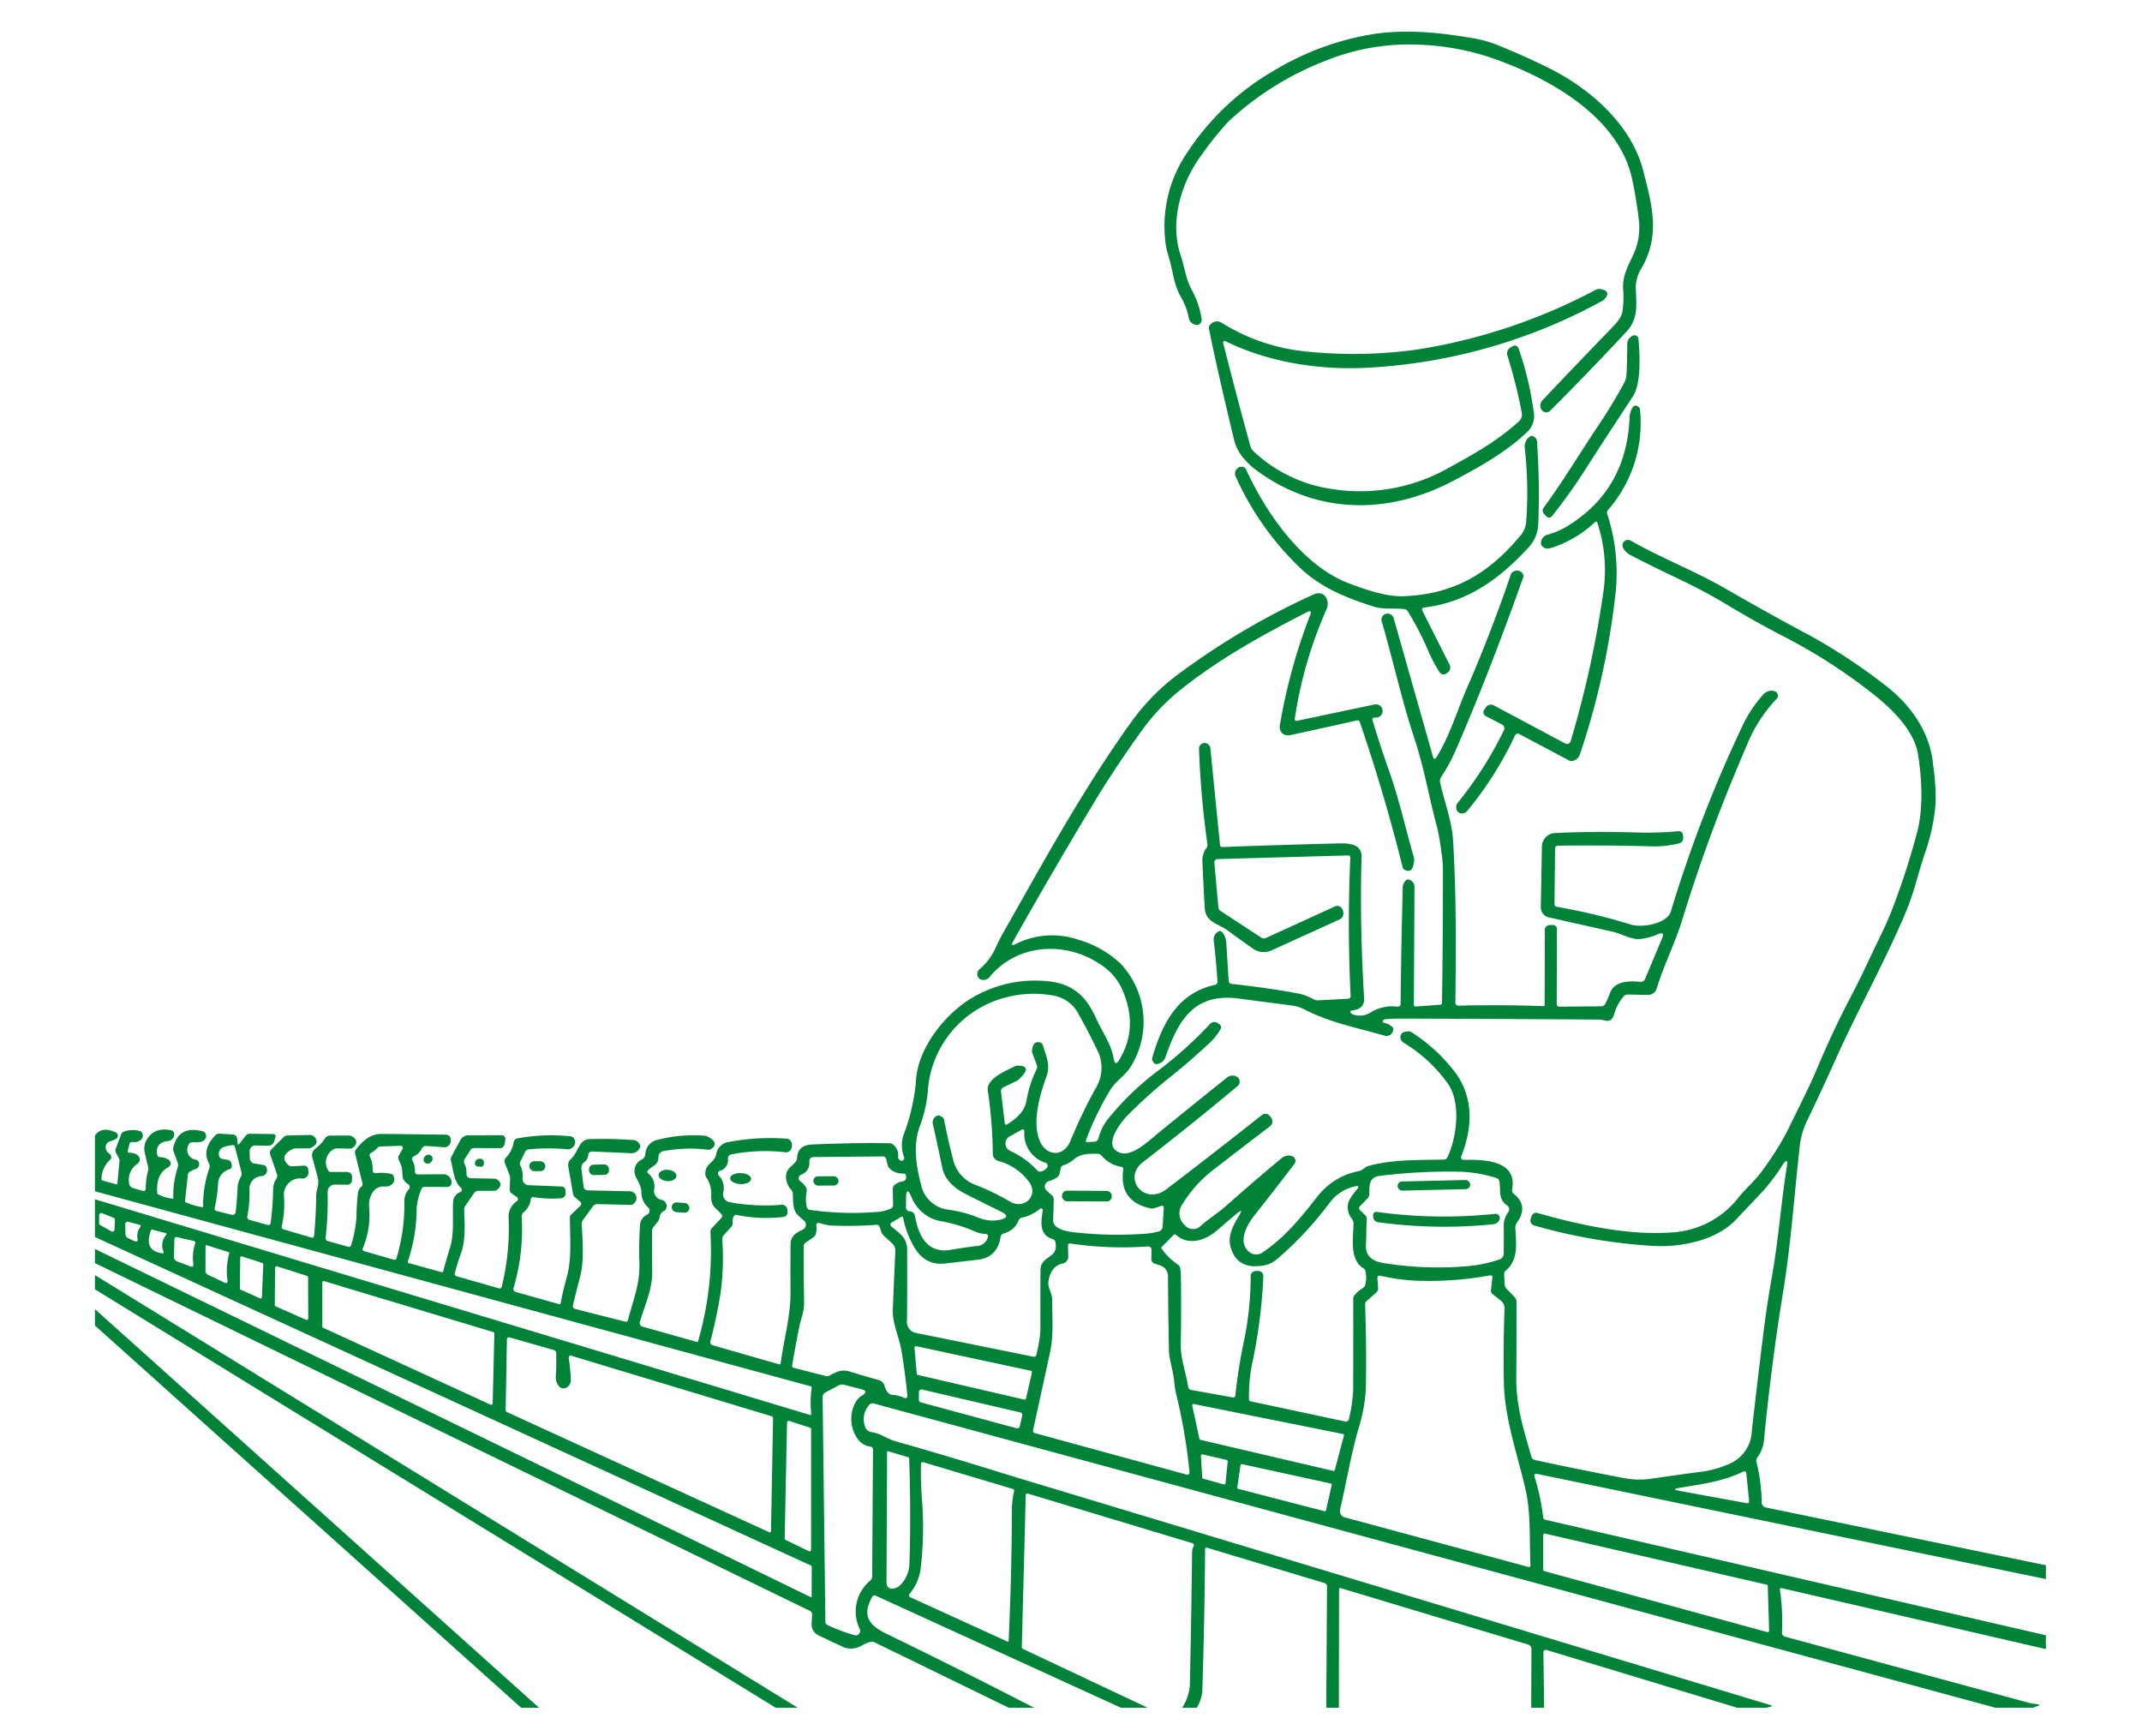<svg xmlns="http://www.w3.org/2000/svg" width="406" height="329" viewBox="0 0 406 329">
  <g id="グループ_25" data-name="グループ 25" transform="translate(-2170 -4013)">
    <rect id="長方形_43" data-name="長方形 43" width="406" height="329" transform="translate(2170 4013)" fill="none"/>
    <g id="illust_02" transform="translate(2188 4010.579)">
      <path id="パス_512" data-name="パス 512" d="M337.337,63.441a18.641,18.641,0,0,0,.138-4.183c-.186-2.557.931-4.426,1.942-6.627a12.278,12.278,0,0,0,1-6.789q-.55-4.369-1.27-7.614c-2.711-12.137-16.58-19.541-27.568-23.166A49.393,49.393,0,0,0,295.7,12.853a42.057,42.057,0,0,0-14.719,3.107,56.847,56.847,0,0,0-18.352,11.506,62.233,62.233,0,0,0-5.057,6.287c-3.884,5.211-6.117,12.7-3.981,19.015.736,2.185.955,4.418,2.047,6.465a17.073,17.073,0,0,1,1.926,5.543,1.047,1.047,0,0,1-.664,1.206.438.438,0,0,1-.235.032,1.7,1.7,0,0,1-1.554-1.448,12.26,12.26,0,0,0-1.456-3.843c-1.424-2.484-1.513-5.106-2.371-7.792a15.311,15.311,0,0,1-.639-3.253,24.715,24.715,0,0,1,4.232-16.41A48.753,48.753,0,0,1,271.4,17.724,52.488,52.488,0,0,1,290.52,10.8c6.489-.874,12.785-.162,19.015.947a20.719,20.719,0,0,1,3.941,1.133q5.138,2.055,9.847,4.394c7.922,3.924,15.7,10.778,17.931,19.412,1.691,6.562,3.35,12.388-.388,18.692a6.766,6.766,0,0,0-1,3.706c.1,3.123.534,5.721-1.812,8.229Q330.888,75,323.6,82.287a.846.846,0,0,1-.623.259,1.027,1.027,0,0,1-.931-.421,1.418,1.418,0,0,1,.178-1.9q6.473-6.845,12.785-13.359C335.913,65.934,337.135,64.744,337.337,63.441Z" transform="translate(-47.813 -1.986)" fill="#008339"/>
      <g id="グループ_305" data-name="グループ 305">
        <path id="パス_513" data-name="パス 513" d="M263.642,80.93q2.525,9.953,5.114,19.4a2.4,2.4,0,0,0,.72,1.189,27.225,27.225,0,0,0,14.7,7.056,33.964,33.964,0,0,0,21.774-3.754c4.863-2.67,9.508-5.187,13.739-9.046a1.756,1.756,0,0,0,.55-1.634A96.631,96.631,0,0,0,317.545,83.4a1.322,1.322,0,0,1,.664-1.7l.21-.121q.906-.518,1.246.461A60.345,60.345,0,0,1,322.459,93.7a4.237,4.237,0,0,1-1.2,4.094c-4.03,3.827-8.974,6.587-13.9,9.192-12.38,6.554-26.022,6.506-37.5-2.007a14.226,14.226,0,0,1-2.646-2.581,8.68,8.68,0,0,1-1.57-3.39q-2.338-9.694-3.989-17.373-.356-1.691-.7-3.423a.79.79,0,0,1,.21-.744,1.626,1.626,0,0,1,2.249-.34A37.052,37.052,0,0,0,279.7,82.557a86.639,86.639,0,0,0,20.981-.445,107.736,107.736,0,0,0,33.58-11.28,1.44,1.44,0,0,1,.922-.138q2.1.4.7,1.942a1.41,1.41,0,0,1-.356.283A103.95,103.95,0,0,1,291.8,85.559c-9.419.623-19.363-.874-27.722-4.984a.307.307,0,0,0-.437.356Z" transform="translate(-49.798 -13.487)" fill="#008339"/>
        <path id="パス_514" data-name="パス 514" d="M347.375,106.7a103.028,103.028,0,0,1-6.506,9.127.68.68,0,0,1-1.028.032l-.421-.453a.91.91,0,0,1-.065-1.27c3.738-5.09,6.951-10.5,10.47-15.738q2.444-3.625,4.7-7.768a3.974,3.974,0,0,0,.494-1.764q.121-2.7.138-5.656a1.75,1.75,0,0,1,.931-1.554,1.025,1.025,0,0,1,.324-.121.74.74,0,0,1,.577.146.757.757,0,0,1,.289.526q.72,8.213-1.076,10.94Q351.858,99.727,347.375,106.7Z" transform="translate(-64.721 -15.559)" fill="#008339"/>
        <path id="パス_515" data-name="パス 515" d="M345.2,120.048a21.739,21.739,0,0,1-8.512,4.976,1.415,1.415,0,0,1-1.6-.477.641.641,0,0,1-.154-.445,1.636,1.636,0,0,1,1.311-1.659,14.5,14.5,0,0,0,3.795-1.667q11.231-6.934,11.7-20.8a2.015,2.015,0,0,1,.04-.307q.566-2.347,1.675-1.4a.728.728,0,0,1,.243.485,25.049,25.049,0,0,1-6.069,19.031.739.739,0,0,0-.138.761,35.9,35.9,0,0,1,1.481,15.819,145.222,145.222,0,0,1-6.651,29.7,1.86,1.86,0,0,1-1.3,1.254,1.017,1.017,0,0,1-.793-.081l-9.443-5.009a.558.558,0,0,0-.761.259,67.565,67.565,0,0,1-9.1,14.363,1.112,1.112,0,0,1-.526.348,1.066,1.066,0,0,1-1.521-.955,1.113,1.113,0,0,1,.227-.906A71.971,71.971,0,0,0,327.92,159.5a.8.8,0,0,0-.348-1.044l-3.107-1.61a.813.813,0,0,1-.415-.53.83.83,0,0,1,.124-.667l.251-.364a1.18,1.18,0,0,1,1.7-.4l13.408,7.153a.707.707,0,0,0,.613.032.725.725,0,0,0,.414-.461,196.355,196.355,0,0,0,6.182-28.2,28.6,28.6,0,0,0-1.141-13.262.237.237,0,0,0-.172-.159.256.256,0,0,0-.233.061Z" transform="translate(-60.85 -18.701)" fill="#008339"/>
        <path id="パス_516" data-name="パス 516" d="M302.6,138.281l5.138,10.2a1.157,1.157,0,0,1-.421,1.5l-.3.194a.85.85,0,0,1-1.165-.259,27.7,27.7,0,0,1-2.241-4.256,56.915,56.915,0,0,0-3.811-7.331.823.823,0,0,0-.615-.4c-1.991-.251-3.941.129-5.891-.494-4.912-1.586-9.572-3.4-13.5-6.951a55.3,55.3,0,0,1-12.55-17.559,1.343,1.343,0,0,1,.372-1.764,1.029,1.029,0,0,1,.963-.17.866.866,0,0,1,.574.469c3.852,8.431,10.786,18.255,19.428,21.548,3.131,1.189,7.137,2.6,10.454,2.468,9.669-.388,16.183-4.378,22.155-11.522a4.549,4.549,0,0,0,1.052-2.525,75.7,75.7,0,0,0-.267-14.063,2.3,2.3,0,0,1,.979-2.169q.445-.332,1.068.291a.927.927,0,0,1,.267.591,144.86,144.86,0,0,1,.243,15.94,6.967,6.967,0,0,1-2.063,4.45c-5.4,5.834-11.458,10.171-19.517,11.15Q302.308,137.707,302.6,138.281Z" transform="translate(-50.969 -20.055)" fill="#008339"/>
        <path id="パス_517" data-name="パス 517" d="M369.784,323.785v2.622L273.2,306.445a.332.332,0,0,0-.38.421,42.982,42.982,0,0,1,1.691,7.889.477.477,0,0,0,.356.4l94.914,21.9v2.622l-50.1-11.555q-.364-.081-.307.291a42.717,42.717,0,0,1,.388,8.132.765.765,0,0,0,.566.769q23.49,6.392,46.478,12.607a10.783,10.783,0,0,0,1.359.2q.72.1.04.348l-.858.316H360.2L147.63,293.134a.822.822,0,0,0-.85.235,4.023,4.023,0,0,0-.825,4.094,1.493,1.493,0,0,0,1.27,1.1c1.61.186,2.856,1.254,4.434,1.7q9.961,2.824,19.735,5.874,1.675.518,3.35,1.028l142.824,43.12q.566.17-.008.316l-.785.194h-5.5L275.243,339.88q-.712-.21-.7.534l.138,10.381h-2.452l.04-11.142a.858.858,0,0,0-.615-.833L236.1,328.114a.227.227,0,0,0-.291.218l-.04,22.462h-2.387l.146-23a.66.66,0,0,0-.469-.631l-22.26-6.692q-.372-.113-.38.275-.1,13.359-.51,26.209a6.907,6.907,0,0,1-1.076,3.843h-2.759a9.488,9.488,0,0,0,1.448-4.046q.283-12.68.429-25.367a2.352,2.352,0,0,1,.283-1.173.4.4,0,0,0-.283-.623l-31.08-9.37q-.437-.129-.453.324l-.744,28.814a.291.291,0,0,0,.162.259L199.544,350.8h-5.057l-46.494-21.24a.464.464,0,0,0-.655.21c-1.95,3.415-.793,5.308,2.581,6.951q13.869,6.74,28.1,14.079h-4.8l-25.472-12.412a1.129,1.129,0,0,0-.752-.073,6.543,6.543,0,0,0-1.643.688,3.9,3.9,0,0,1-4.07.016q-2.209-1.011-4.135-1.942a2.326,2.326,0,0,1-1.319-2.233l.1-1.643a.766.766,0,0,0-.469-.793L0,266.521v-2.678L135.679,329.83a.113.113,0,0,0,.162-.1l.016-5.616a.316.316,0,0,0-.186-.291L0,261.577v-7.153L135.517,295.3q.267.081.243-.194a20.388,20.388,0,0,1,.073-4.855.308.308,0,0,0-.251-.4L0,252.911V242.359q1.222-1.845,3.924-.623a.712.712,0,0,1,.04,1.27,5.561,5.561,0,0,1-1.084.437,1.073,1.073,0,0,0-.817.817,1.39,1.39,0,0,0,.6,1.473.761.761,0,0,1,.073,1.319,5.05,5.05,0,0,0-1.5,3.56.263.263,0,0,0,.2.267l2.605.712a.167.167,0,0,0,.136-.022.149.149,0,0,0,.066-.115l.413-4.321a.805.805,0,0,0-.089-.429L4,245.653a.963.963,0,0,1-.057-.833l1-2.654a.945.945,0,0,1,.6-.591,5,5,0,0,1,2.913-.1.7.7,0,0,1,.534.486,1.063,1.063,0,0,1-.429,1.3,1.874,1.874,0,0,1-1.392.316.522.522,0,0,0-.655.437l-.283,1.133q-.121.486.372.469a2.36,2.36,0,0,1,1.432.421,1,1,0,0,1,.016,1.659,3.646,3.646,0,0,0-1.586,3.674,1.022,1.022,0,0,0,.8.947l1.691.494q.672.194.672-.51a13.278,13.278,0,0,1,.437-3.3,1.413,1.413,0,0,0,.008-.688q-.307-1.3-.623-2.7a3.311,3.311,0,0,1,.34-2.452q1.416-2.452,4.6-1.829a.714.714,0,0,1,.591.542,1.09,1.09,0,0,1-.2.971,1.337,1.337,0,0,1-.963.55c-1.545.17-2.314.987-2.015,2.581a.512.512,0,0,0,.542.461,3.08,3.08,0,0,1,1.626.5.817.817,0,0,1-.057,1.408q-2.419,1.278-2.1,4.944a.2.2,0,0,0,.121.178,7.609,7.609,0,0,0,2.832.85q.1.008.089-.089a16.655,16.655,0,0,1,.825-5.818,1.473,1.473,0,0,0-.016-.963l-.769-2.112a1.216,1.216,0,0,1-.049-.68q.963-4.3,5.591-3.115a.817.817,0,0,1,.574.583,1,1,0,0,1-.372,1.149c-.647.5-1.473.316-2.233.34a.694.694,0,0,0-.655.469,1.894,1.894,0,0,0,1.392,2.848.753.753,0,0,1,.55.542.926.926,0,0,1-.664,1.23,7.78,7.78,0,0,0-.947.421.927.927,0,0,0-.485.712l-.526,4.912a.237.237,0,0,0,.154.267,11.824,11.824,0,0,0,3.2.906q.081.008.081-.073a20.8,20.8,0,0,1,1.149-7.242,1.17,1.17,0,0,0-.065-1.02Q20.2,245,22.818,242.3a1.032,1.032,0,0,1,.8-.316l2.533.17a.766.766,0,0,1,.728.542,2.4,2.4,0,0,1,.138.89q-.016.8.477.17l1.084-1.384a.975.975,0,0,1,.769-.372l4.369.065q.672.008.477.647l-.227.753a1.117,1.117,0,0,1-1.092.8l-2.266-.032a1.112,1.112,0,0,0-1.287,1.3l.032,1.149a1,1,0,0,0,.842.955l1.732.291a.69.69,0,0,1,.615.591,1.12,1.12,0,0,1-1.02,1.521,2.389,2.389,0,0,0-2.241,2.411,22.517,22.517,0,0,1-.388,5.13.589.589,0,0,0,.477.769l3.3.922q.566.162.639-.421a53.575,53.575,0,0,0,.461-6.473,3.635,3.635,0,0,1,.647-1.91.9.9,0,0,0,.089-.769l-1.287-3.771a.88.88,0,0,1,.218-.963l2.314-2.322a1.081,1.081,0,0,1,.761-.316l4.005-.089A1.327,1.327,0,0,1,42,243.427q.129.647-1.133,1.287a.406.406,0,0,1-.194.049l-2.63.024a1.565,1.565,0,0,0-.68.17q-2.436,1.27-.809,2.889a1.042,1.042,0,0,0,.85.324l2.063-.113a.812.812,0,0,1,.955.8l.049.364a1.133,1.133,0,0,1-1.238,1.262,3.07,3.07,0,0,0-3.415,3.285,19.329,19.329,0,0,1-.4,5.753.473.473,0,0,0,.372.623l5.227,1.529q.461.138.51-.34.372-3.811.4-7.469c.008-1.351.664-2.193.283-3.617q-.485-1.821-.987-3.641a1.589,1.589,0,0,1,.607-1.821,8.139,8.139,0,0,0,1.8-1.942,1.092,1.092,0,0,1,.906-.486l3.479-.008a1.5,1.5,0,0,1,1.44.89.713.713,0,0,1,.049.494,1.328,1.328,0,0,1-1.448,1.092l-2.136-.049a1.368,1.368,0,0,0-.882.291,2.854,2.854,0,0,0-.914,3.755.676.676,0,0,0,.664.429h2.856a.95.95,0,0,1,1.076,1.1l-.008.34a.873.873,0,0,1-1,.971l-2.225-.024a1.379,1.379,0,0,0-1,.419,1.4,1.4,0,0,0-.394,1.013,60.1,60.1,0,0,1-.38,8.682.534.534,0,0,0,.388.575l3.884,1.1a.469.469,0,0,0,.583-.34,23.186,23.186,0,0,0,1-5.349,39.354,39.354,0,0,1,.275-4.483,1.864,1.864,0,0,1,.639-1.206.649.649,0,0,0,.21-.68l-1.367-5.559a.986.986,0,0,1,.2-.914c1.222-1.5,2.646-2.873,4.758-2.856q6.619.057,12.154.138a.918.918,0,0,1,1,.9,1.4,1.4,0,0,1-.235.987,1.084,1.084,0,0,1-1,.494l-3.439-.235a.8.8,0,0,0-.777.437,3.33,3.33,0,0,1-1.61,1.562.494.494,0,0,0-.227.68,4.015,4.015,0,0,1,.5,2.088q-.024.631.615.623l4.669-.032a1.535,1.535,0,0,1,1.586,1.084,1.052,1.052,0,0,1,.065.413.84.84,0,0,1-.955.914l-4.143-.016a.576.576,0,0,0-.615.453,11,11,0,0,0-.9,3.617A31.315,31.315,0,0,1,59.3,266.2a.255.255,0,0,0,.015.194.239.239,0,0,0,.147.121l6.255,1.724a.217.217,0,0,0,.3-.178q.575-2.217,1.23-4.289c.922-2.9.469-5.931.639-8.876a2.094,2.094,0,0,1,1.376-1.853.469.469,0,0,0,.121-.777c-1.392-1.246-1.448-3.407-1.91-5.114a1.121,1.121,0,0,1,.105-.842l1.675-3.1a1.715,1.715,0,0,1,1.513-.906l6.166-.024q.987-.008.833.971l-.1.583a.959.959,0,0,1-1.068.906l-4.709-.024a.782.782,0,0,0-.712.38l-1.068,1.643a.908.908,0,0,0-.065.947,3.629,3.629,0,0,1,.372,1.869.817.817,0,0,0,.793.874l4.531.089a.955.955,0,0,1,.607.235q1.109.947-.17,1.893a.863.863,0,0,1-.518.17H72.686a.97.97,0,0,0-.842.445l-1.626,2.371a1.269,1.269,0,0,0-.235.769c.081,2.872.332,5.761-.672,8.456a34.636,34.636,0,0,0-1.084,3.512.481.481,0,0,0,.372.655l7.881,2.258a.46.46,0,0,0,.647-.38A46.657,46.657,0,0,0,78.4,257.823a3.514,3.514,0,0,1,1.586-3.051.461.461,0,0,0,0-.744l-1.02-.728a.781.781,0,0,1-.348-.7l.065-2.039a2.046,2.046,0,0,0-.138-.825l-.85-2.169a.911.911,0,0,1,.21-1.036,5.418,5.418,0,0,0,1.456-2.945.866.866,0,0,1,.688-.7,35.745,35.745,0,0,1,10.066-.4.922.922,0,0,1,.7.453,1.131,1.131,0,0,1,.138,1.036,1.426,1.426,0,0,1-1.586.963,36.678,36.678,0,0,0-7.137.032.86.86,0,0,0-.72.51l-.89,1.813a.825.825,0,0,0,0,.728,4.41,4.41,0,0,1,.429,2.419,1.2,1.2,0,0,0,1.149,1.311l6.133.251a.782.782,0,0,1,.85.833l.016.275a.95.95,0,0,1-1,1.133,23.24,23.24,0,0,1-5.033-.21.426.426,0,0,0-.558.413,3.882,3.882,0,0,1-1.384,2.476.927.927,0,0,0-.34.809,39.141,39.141,0,0,1-1.545,13.513.6.6,0,0,0,.048.459.587.587,0,0,0,.357.285l8.2,2.306a.235.235,0,0,0,.332-.2q.445-2.371,1.133-4.831c1.02-3.617.615-7.7.615-11.369a.8.8,0,0,1,.251-.583l1.634-1.562a.551.551,0,0,0-.032-.939l-.874-.744a1.084,1.084,0,0,1-.388-.672l-.906-5.219a1.465,1.465,0,0,1,.5-1.376c1.4-1.2,1.456-3.722,3.5-3.779a81.627,81.627,0,0,1,8.464.186,1.05,1.05,0,0,1,.558.218q.809.639.574,1.173a1.706,1.706,0,0,1-1.756,1.092q-3.665-.17-7.315-.316a.7.7,0,0,0-.736.655,1.828,1.828,0,0,1-.761,1.376,1.339,1.339,0,0,0-.534,1.23l.4,3.293a.828.828,0,0,0,.9.809l7.776.17a1.268,1.268,0,0,1,1.351,1.157,1.316,1.316,0,0,1-.5,1.181.829.829,0,0,1-.607.243l-6.247-.146a1.016,1.016,0,0,0-.9.437l-1.869,2.557a1.141,1.141,0,0,0-.227.728c.113,3.382.51,6.918-.356,10.187q-.7,2.654-1.327,5.26a.583.583,0,0,0,.429.7l9.443,2.4a.414.414,0,0,0,.566-.332c.939-3.617,2.282-6.813,2.16-10.632a72.4,72.4,0,0,1,.121-7.339,2.325,2.325,0,0,1,1.367-1.991.825.825,0,0,0,.194-1.327,3.83,3.83,0,0,1-1.3-2.848c-.008-1.287-.591-1.918-1.06-3a2.4,2.4,0,0,1,1-3.188,1.283,1.283,0,0,0,.817-1.189,2.872,2.872,0,0,1,2.347-2.614,26.74,26.74,0,0,1,8.9-.769,1.5,1.5,0,0,1,.566.162q2.209,1.165.744,2.29a1.032,1.032,0,0,1-.753.194,26.946,26.946,0,0,0-8.439.283,1.076,1.076,0,0,0-.882,1.06c0,1.643-1.181,1.651-2.023,2.6a.364.364,0,0,0,.04.526,3.081,3.081,0,0,1,1.173,2.962,1.729,1.729,0,0,0,1.327,2.063,1.187,1.187,0,0,1,.955,1.578.831.831,0,0,1-.437.542,1.476,1.476,0,0,0-.833,1.206,1.519,1.519,0,0,1-.324.793l-.866,1.1a1.085,1.085,0,0,0-.235.655q-.032,3.73.032,7.63c.065,3.415-1.408,6.481-2.347,9.653a.692.692,0,0,0,.058.537.708.708,0,0,0,.427.337l10.292,2.9a.21.21,0,0,0,.267-.146,61.457,61.457,0,0,0,2.338-20.617,1.058,1.058,0,0,1,.291-.825l1.772-1.893a.487.487,0,0,0,.008-.728c-1.165-1.311-2.015-1.481-1.926-3.56a5.326,5.326,0,0,0-.906-3.358,1.25,1.25,0,0,1-.21-.672c-.04-2.1,1.7-2.031,2.071-3.754a2.7,2.7,0,0,1,2.169-2.29,41.649,41.649,0,0,1,11.134-.672,1.072,1.072,0,0,1,.971.753,1.524,1.524,0,0,1,.049.817,1.125,1.125,0,0,1-1.392.987,33.173,33.173,0,0,0-10.09.429.769.769,0,0,0-.623.809,2.093,2.093,0,0,1-1.529,2.306.542.542,0,0,0-.21.882,3.427,3.427,0,0,1,.842,3.245,1.529,1.529,0,0,0,1.214,1.813,37.325,37.325,0,0,0,9.7.5,1.031,1.031,0,0,1,1.246,1.1l.024.316a.837.837,0,0,1-.753.882,28.153,28.153,0,0,1-8.828-.372.528.528,0,0,0-.631.3,1.886,1.886,0,0,0-.194,1.1,1.086,1.086,0,0,1-.291.89l-1.367,1.513a1.11,1.11,0,0,0-.3.833,49.261,49.261,0,0,1-.307,10.09q-.785,4.831-1.942,9.208a.619.619,0,0,0,.429.753l12.59,3.609a.235.235,0,0,0,.3-.2c.591-4.523,1.91-8.917,1.869-13.594q-.032-4.418.008-9.063c.016-1.424,1.109-2.128,2.282-2.646a1.044,1.044,0,0,0,.227-1.772,12.994,12.994,0,0,1-1.254-1.133c-.866-.882-.777-2.784-.833-3.941a1.133,1.133,0,0,0-.324-.761c-1.044-1.117-1.432-3.131-.17-4.24a13.222,13.222,0,0,0,1-.987,1.159,1.159,0,0,0,.307-.753q.089-2.46,2.889-2.573,8.642-.364,14.646-.227a1.088,1.088,0,0,1,.712.275,2.553,2.553,0,0,1,.906,2.193.74.74,0,0,0,.469.809.494.494,0,0,0,.664-.607,6.412,6.412,0,0,1-.146-4.151,37.187,37.187,0,0,0,2.419-10.657c.437-6.141,5.721-12.526,10.47-15.342a23.321,23.321,0,0,1,14.419-3.237c4.79.453,7.339,2.824,9.208,7,1.189,2.662,2.881,4.831,3.366,7.727q.251,1.473,1.028.2,3.852-6.336.4-13.731a11.164,11.164,0,0,0-4.208-4.547c-6.6-4.3-15.592-3.706-20.747,2.541a1.459,1.459,0,0,1-1.465.542.97.97,0,0,1-.842-.833,1.234,1.234,0,0,1,.413-1.189,11.3,11.3,0,0,0,2.986-3.941q.72-1.61,1.61-3.172c7.671-13.513,15.083-27.139,24.283-39.916a41.389,41.389,0,0,1,8.86-8.941A140.25,140.25,0,0,1,230.965,139.8c2.015-.931,3.245,1.068,2.444,2.864a80.031,80.031,0,0,0-6,20.731.316.316,0,0,0,.372.356l14.751-3.107a1.262,1.262,0,0,1,1.489,1.545q-.259,1.011-1.513.939a.364.364,0,0,0-.372.469q1.5,4.976,3.123,9.548c1.942,5.454,3.115,10.916,4.709,16.377a1.849,1.849,0,0,1,.073.664q-.178,2.5-1.683,1.869a.874.874,0,0,1-.51-.6q-3.423-13.78-8.092-27.447a.449.449,0,0,0-.583-.332q-6.465,1.456-12.364,2.719a2.032,2.032,0,0,1-1.626-.154,1.761,1.761,0,0,1-.558-1.861,105.86,105.86,0,0,1,5.7-20.658q.429-1.1-.623-.566c-8.423,4.321-16.167,8.609-23.368,14.249a39.517,39.517,0,0,0-7.808,8.035q-4.984,6.926-8.609,12.89-7.7,12.7-15.892,27.22-.583,1.028.477.51a15.268,15.268,0,0,1,11.822-.85,19.587,19.587,0,0,1,8.092,4.572,16.091,16.091,0,0,1,1.748,19.76c-1.076,1.578-2.662,2.468-3.682,4.1a56.122,56.122,0,0,0-4.628,9.532q-.17.445.307.413l1.246-.081a.821.821,0,0,0,.8-.655,9.913,9.913,0,0,1,1.78-3.625,53.975,53.975,0,0,1,9.815-9.4,75.033,75.033,0,0,0,9.475-8.553,1.122,1.122,0,0,1,1.618-.178l.283.194a.655.655,0,0,1,.178.882,13.332,13.332,0,0,1-1.667,2.233q-4.119,3.868-8.124,7.04a93.824,93.824,0,0,0-7.865,7.1c-1.141,1.149-4.094,4.912-2.33,6.514,2.4,2.177,5.972-1.384,8.537-3.479q6.676-5.446,12.615-10.187a1.669,1.669,0,0,1,1.966-.17.754.754,0,0,1,.307.316,1.1,1.1,0,0,1-.291,1.489q-8.569,7.161-17.907,14.387c-3.908,3.034.307,8.3,4.491,5.106q9.847-7.525,18.1-14.063a1.052,1.052,0,0,1,1.5.194l.259.34a1.141,1.141,0,0,1-.227,1.594q-5.268,4.013-11.183,8.6a23.884,23.884,0,0,0-5.413,6.166,2.935,2.935,0,0,0,.4,3.924,2.022,2.022,0,0,0,3.018.227c1.521-1.376,3.253-2.411,4.8-3.779q5.219-4.636,10.535-9.054a2.044,2.044,0,0,1,2.015-.429.955.955,0,0,1,.453,1.481q-3.819,5.025-7.622,9.807c-1.27,1.594-3.018,4.669-1.295,6.538a2.137,2.137,0,0,0,3.083.283c4.248-2.873,7.339-6.8,10.438-10.762a13.038,13.038,0,0,1,7.614-4.5c.753-.178,1.165-.809,1.837-.987,4.677-1.27,9.5-1.084,14.282-1.2a.713.713,0,0,0,.655-.429c1.748-3.617,2.694-10.341.065-14.006a27.909,27.909,0,0,0-8.367-7.719,1.242,1.242,0,0,1-.55-1.392q.194-.68,1.351-.761a1.194,1.194,0,0,1,.761.2,32,32,0,0,1,8.569,8.051q4.313,6.473.809,15.447a.485.485,0,0,0,.461.664c3.5-.065,10.2-.065,9.184,5.535a.975.975,0,0,0,.348.939q2.783,2.249.591,5.373a1.825,1.825,0,0,0-.34,1.157c.154,2.759.631,5.98-1.8,7.962a.894.894,0,0,0-.316.736l.1,1.9a1.261,1.261,0,0,0,.356.833l1.562,1.618a1.064,1.064,0,0,1,.316.769q.016,7.444-.04,14.484c-.04,5.324,1.416,9.9,2.84,14.864a.969.969,0,0,0,.785.736q8.027,1.74,16.79,3.407a15.47,15.47,0,0,0,5.227.113q5.009-.744,9.669-1.343a19.438,19.438,0,0,0,5.154-1.505,7,7,0,0,0,4.175-6.1q1.011-9.135,2.33-19.63.615-4.839,1.489-9.742c1.262-7.1,1.74-14,2.824-20.836q.307-1.95-.8-.316a37.159,37.159,0,0,1-3.69,4.92q-2.686,2.856-5.235,5.535c-3.7,3.892-10.479,5.2-15.584,4.9a103.321,103.321,0,0,1-22.6-3.884.971.971,0,0,1-.639-1.262l.154-.437a.909.909,0,0,1,1.238-.631c8.31,2.371,18.068,4.442,26.419,3.56a17.181,17.181,0,0,0,11.385-6.271c1.456-1.918,3.366-3.4,4.782-5.462a56.233,56.233,0,0,0,4.62-7.307c1.982-4.111,4.013-7.962,5.826-12.267q2.84-6.732,6.214-13.214,1.918-3.665,3.5-7.08c1.57-3.374,3.269-6.53,4.6-10.123a142.493,142.493,0,0,0,4.507-14.006q1.537-5.98.17-14.783c-.655-4.191-4.418-8.059-7.477-10.6a104.048,104.048,0,0,0-18.57-12.044q-5.081-2.662-9.7-5.438a104.8,104.8,0,0,0-9.54-5.13q-4.693-2.217-9.3-4.588a1.214,1.214,0,0,1-.235-.146q-1.489-1.141-1.125-2.047a1.044,1.044,0,0,1,1.489-.518c5.81,3.342,12.089,5.7,18.109,9.184q8.181,4.717,16.037,8.909a107.156,107.156,0,0,1,14.185,9.4c4.774,3.649,8.5,8.982,8.99,15.05a42.277,42.277,0,0,1,.469,7.307,37.835,37.835,0,0,1-1.958,9.224c-1.319,3.787-2.071,7.493-3.649,11.247-3.981,9.467-9.2,18.748-13.254,27.8q-2.646,5.9-5.591,12.024a14.554,14.554,0,0,0-1.311,4.725c-1.02,9.127-1.659,18.505-3.156,27.641q-2.209,13.448-3.625,28.126a6.671,6.671,0,0,1-1.279,3.188,1,1,0,0,0-.129.8,33.137,33.137,0,0,1,.987,7.671,1,1,0,0,0,.793.955ZM175.012,231.8a.6.6,0,0,1-.121.081l-2.719,1.335a.789.789,0,0,0-.437.8l.7,5.923q.065.518.51.251c1.651-1,3.261-2.387,3.609-4.418a21.532,21.532,0,0,1,1.9-5.939,1.085,1.085,0,0,0,.049-.914l-.825-2.169a1.014,1.014,0,0,1-.065-.4q.089-1.44.793-1.634a.974.974,0,0,1,1.335.744c.631,2.031,1.384,3.593.574,5.818-1.27,3.487-2.759,8.666-1.181,12.194,1.214,2.743,4.418,3.042,5.729-.04a95.481,95.481,0,0,1,4.887-10.179,7.376,7.376,0,0,0,.146-7.266q-1.554-3.253-3.358-6.457a6.629,6.629,0,0,0-4.806-3.7,20.79,20.79,0,0,0-13.5,2.047,19.627,19.627,0,0,0-10.341,15.69,25.007,25.007,0,0,1-1.546,7.015c-1.327,3.568-.688,7.509.218,11.013a5.988,5.988,0,0,0,5.34,4.814,24.813,24.813,0,0,1,5.616,1.521,6.92,6.92,0,0,0,4.078.372q2.144-.55.162-1.529-3.471-1.707-6.619-3.293-3.908-1.966-4.547-5.065-.825-4.021-1.78-8.27a1.335,1.335,0,0,1,.72-1.513q.4-.251,1.052.2a.854.854,0,0,1,.364.55q.744,3.819,1.683,7.42a6.738,6.738,0,0,0,4.24,4.887,43.492,43.492,0,0,1,6.522,3.156c2.816,1.651,5.575-1.214,3.625-3.746a10.447,10.447,0,0,0-5.753-3.916,1.444,1.444,0,0,1-1.084-1.392,86.161,86.161,0,0,0-.955-11.951c-.34-2.282,3.552-3.819,5.146-4.628a1.138,1.138,0,0,1,.51-.121Q177.933,229.113,175.012,231.8Zm5.114,15.69a5.741,5.741,0,0,1-3.973-5.85q.024-.688-.574-.356l-2.217,1.23a1.529,1.529,0,0,0,.1,2.727,16.321,16.321,0,0,1,5.162,3.722.666.666,0,0,0,.672.2,2.093,2.093,0,0,0,1.125-.68.6.6,0,0,0,.129-.577.62.62,0,0,0-.428-.418Zm-154.6,1.238a2.9,2.9,0,0,0-2.185,2.8,30.2,30.2,0,0,1-.639,4.515.456.456,0,0,0,.38.607l2.832.72a.615.615,0,0,0,.761-.526q.275-2.565.38-5a5.34,5.34,0,0,1,.68-1.845,1.036,1.036,0,0,0,.04-.664l-1.238-4.823a.407.407,0,0,0-.485-.34,7.243,7.243,0,0,0-1.578.34,1.334,1.334,0,0,0-.922,1.732.668.668,0,0,0,.542.518l1.084.194a.792.792,0,0,1,.615.485,1.565,1.565,0,0,1,.121.817.523.523,0,0,1-.385.469Zm31.088,1.319c.485,1.27-.6,2.055-1.732,1.958-2.1-.194-3.091,2.128-2.921,3.908a16.179,16.179,0,0,1-1.206,7.825.376.376,0,0,0,.008.313.393.393,0,0,0,.243.2l5.607,1.618a.389.389,0,0,0,.542-.291,35.3,35.3,0,0,0,1.489-10.746,3.345,3.345,0,0,1,.793-2.249.633.633,0,0,0-.154-1.06c-1.505-1.02-.736-2.039-1.214-3.39a11.5,11.5,0,0,0-.5-1.206.8.8,0,0,1,.024-.769l.7-1.27a.4.4,0,0,0-.364-.6l-3.771.129a.934.934,0,0,0-.7.332,4.055,4.055,0,0,1-1.092.866.51.51,0,0,0-.243.736,5.866,5.866,0,0,1,.518,2.476q-.008.728.712.647a7.943,7.943,0,0,1,2.767.138.666.666,0,0,1,.5.434Zm125.727.235a5.021,5.021,0,0,1-1.529.7,1.052,1.052,0,0,0-.429,1.788l1.011.922a.969.969,0,0,1,.332.769q-.024,1.829-.113,3.868c-.081,2.007,3.374,2.3,4.9,2.444a71.624,71.624,0,0,0,12.752.162,13.485,13.485,0,0,0,2.33-.4,1.044,1.044,0,0,0,.785-.947l.2-3.5q.032-.583-.518-.4l-1.157.4a1.646,1.646,0,0,1-.914.049q-5.915-1.319-5.09-7.315a.441.441,0,0,0-.421-.558,6.147,6.147,0,0,1-3.706-2.136.918.918,0,0,0-.647-.308c-1.618-.073-3.3-.073-4.612,1.06a5.689,5.689,0,0,1-1.95,1.109.761.761,0,0,0-.534.607l-.17.874a1.259,1.259,0,0,1-.518.811Zm-30.813,1.456a2.952,2.952,0,0,1,1.61-.712.7.7,0,0,0,.607-.736l-.008-.275a.448.448,0,0,0-.5-.469,3.512,3.512,0,0,1-2.549-.89,1.612,1.612,0,0,1-.469-.8l-.243-1.028a.628.628,0,0,0-.672-.526l-13.141.121a.773.773,0,0,0-.559.246.756.756,0,0,0-.2.572,2.343,2.343,0,0,1-1.578,2.533.712.712,0,0,0-.146,1.23,4.223,4.223,0,0,1,1.036,1.068,1.206,1.206,0,0,1,.186.89,6.757,6.757,0,0,0,.024,2.929.673.673,0,0,0,.583.542,57.48,57.48,0,0,0,12.736.388,7.21,7.21,0,0,0,2.646-.655.672.672,0,0,0,.388-.623l-.049-3.107a.869.869,0,0,1,.3-.7Zm89.549,6.53c-.146,1.562-.073,3.164-.17,4.766q-.178,2.832,3.067,3.423a63.713,63.713,0,0,0,15.787.672,25.191,25.191,0,0,0,6.489-1.319,1.145,1.145,0,0,0,.769-1.06q.032-2.711.008-5.664a4.528,4.528,0,0,1,.914-2.33.842.842,0,0,0-.243-1.125c-1.78-1.238-1.214-2.808-1.489-4.58a.805.805,0,0,0-.55-.647,25.774,25.774,0,0,0-6.765-1.2,105.166,105.166,0,0,0-15.4.793c-2.055.243-1.942,1.885-1.95,3.431a1.212,1.212,0,0,1-.356.858L239.8,255.71a.5.5,0,0,0,.016.817l.939.9a1.028,1.028,0,0,1,.316.841Zm-20.585,9.742a.959.959,0,0,1,.7.288.942.942,0,0,1,.267.707,100.818,100.818,0,0,1-2.055,16.272,30.111,30.111,0,0,0-.672,7.032.433.433,0,0,0,.34.413l17.8,3.8a.613.613,0,0,0,.825-.542,28.164,28.164,0,0,0,.785-5.429q.032-8.852.016-17.227a1.147,1.147,0,0,1,.259-.736,5.832,5.832,0,0,1,1.521-1.319,1.157,1.157,0,0,0,.542-.761,6.031,6.031,0,0,0,.008-2.427.9.9,0,0,0-.413-.583c-2.7-1.659-1.893-5.826-1.869-8.48a1.481,1.481,0,0,0-.3-.89,3.465,3.465,0,0,1-.6-3.334,11.037,11.037,0,0,1,1.651-2.338q.445-.68-.356-.5A8.14,8.14,0,0,0,234.089,255a66.354,66.354,0,0,1-10.131,10.851A5.236,5.236,0,0,1,221.3,267q-4.855.761-6.052-3.544c-.607-2.16.566-4.208,1.634-5.972q.9-1.481-.437-.372-1.772,1.481-3.633,3.107c-2.371,2.063-5.51,3.075-7.978.914a.259.259,0,0,0-.348.008l-2.314,2.347a.172.172,0,0,0-.024.243,11.778,11.778,0,0,0,3.1,3.067,1.02,1.02,0,0,1,.461.736,12.012,12.012,0,0,1,.121,1.448q.1,6.3-.024,12.866c-.049,2.84.979,5.373,1.4,8.108a.677.677,0,0,0,.591.607l7.833,1.408a.392.392,0,0,0,.526-.4,99.714,99.714,0,0,1,1.724-10.746,61.173,61.173,0,0,0,1.181-11.733.97.97,0,0,1,1.068-1.076ZM154.419,256.7a1,1,0,0,1,1,.874c.639,3.609,2.274,7.2,6.74,6.433q2.508-.429,4.92-.72a2.265,2.265,0,0,0,2.16-1.659q.162-.607-.469-.631a5.549,5.549,0,0,1-2.1-.518,28.726,28.726,0,0,0-5.972-1.845,7.418,7.418,0,0,1-5.866-4.475q-1.084-2.6-1.1.218l-.008,1.554a.689.689,0,0,0,.695.769Zm-3.479,2.864c1.61,1.376,2.994,2.128,3,4.458q.049,7.023-.032,13.44a2.112,2.112,0,0,0,1.869,2.322l22.066,4.475a.44.44,0,0,0,.583-.4,23.417,23.417,0,0,0,.777-4.6q-.016-5.761.016-11.433c.016-2.848,3.56-2.088,2.808-5.316a.689.689,0,0,0-.5-.542c-2.654-.785-2.2-3.407-1.877-5.454a.316.316,0,0,0-.51-.291,8.344,8.344,0,0,1-3.479,1.707.806.806,0,0,0-.591.5,4.071,4.071,0,0,1-2.816,2.468.766.766,0,0,0-.591.664q-.631,3.86-4.224,4.3-3.18.388-6.352.736-3.86.421-5.915-3.3a17.784,17.784,0,0,1-1.982-5.316q-.073-.413-.429-.194L151,258.834a.445.445,0,0,0-.057.728Zm-149.589-2.5a.4.4,0,0,0-.558.372l-.008,1.513a.4.4,0,0,0,.2.356l2.12,1.2a.4.4,0,0,0,.6-.332l.081-1.861a.4.4,0,0,0-.259-.388Zm6.117,5.276q.736.332.607-.469a2.671,2.671,0,0,1,.461-2.088q.307-.421-.2-.558L6.3,258.7a.453.453,0,0,0-.566.453l.04,1.78a.945.945,0,0,0,.607.914Zm141.538-1.861-.251-.753a.618.618,0,0,0-.7-.461,71.149,71.149,0,0,1-8.763.121,15.493,15.493,0,0,1-2.08-.486.408.408,0,0,0-.364.111.426.426,0,0,0-.122.367,3.788,3.788,0,0,1-.081,1.562,1.185,1.185,0,0,1-.485.7l-1.448.987a.765.765,0,0,0-.364.672q-.016,5.179.057,10.632c.032,1.91-.631,3.212-.971,4.968q-.688,3.5-1.287,6.983a.381.381,0,0,0,.316.494l6.02,1.537a1.022,1.022,0,0,0,.736-.081c1.327-.68,2.274-1.254,3.876-.753q2.986.931,5.438,1.6a1.618,1.618,0,0,1,1.149,1.173,2.851,2.851,0,0,0,.664,1.246,1.176,1.176,0,0,0,.842.4,5.891,5.891,0,0,1,2.225.583.4.4,0,0,0,.583-.4q-.437-4.426-1.141-8.634c-.437-2.605-1.724-5.049-1.626-7.679q.218-5.68.477-11.085a1.934,1.934,0,0,0-.623-1.529L149.6,261.4a2.115,2.115,0,0,1-.6-.927Zm-135.647.348-2.46-.647a.219.219,0,0,0-.291.146q-1.424,3.819,2.136,4.345a.221.221,0,0,0,.211-.079.24.24,0,0,0,.04-.228,3.009,3.009,0,0,1,.477-3.156q.251-.287-.113-.384Zm4.717,6.319q.655.251.574-.445a8.482,8.482,0,0,1,.324-3.819.4.4,0,0,0-.324-.583l-3.14-.7a.372.372,0,0,0-.453.356l-.089,3.309a.911.911,0,0,0,.639.947Zm182.149-1.473.032-1.707a.6.6,0,0,0-.639-.607,66.775,66.775,0,0,1-14.727-.55q-.469-.081-.461.4l.057,2.047a1.343,1.343,0,0,1-1.068,1.343q-2.16.453-2.67,3.229c-.259,1.4.68,2.249.68,3.585,0,3.277.307,6.74-.4,10.009q-1.554,7.2-3.212,14.735a.448.448,0,0,0,.364.591l28.757,7.865a.416.416,0,0,0,.378-.088.434.434,0,0,0,.148-.365,106.438,106.438,0,0,0-2.492-14.67,15.812,15.812,0,0,1-.4-2.452c-.162-1.974-.971-4.313-1-5.834q-.154-7.315-.186-14.217a2.136,2.136,0,0,0-1.456-2.015l-1-.332a.914.914,0,0,1-.7-.969Zm-175.571,4.6a.34.34,0,0,0,.485-.356,12.247,12.247,0,0,1,.3-5.2.207.207,0,0,0-.154-.291l-4.159-1.3a.129.129,0,0,0-.162.121l-.016,4.677a.839.839,0,0,0,.51.817Zm2.816,1.036a.275.275,0,0,0,.162.251l3.625,1.634a.275.275,0,0,0,.388-.235l.259-6.19a.275.275,0,0,0-.194-.275l-3.827-1.238a.275.275,0,0,0-.356.259Zm12.558,5.964a.283.283,0,0,0,.4-.259l-.032-7.8a.283.283,0,0,0-.194-.267l-5.7-1.813a.283.283,0,0,0-.364.275l-.049,7.056a.283.283,0,0,0,.17.259Zm202.847-5.187-1.812,1.594a.882.882,0,0,0-.316.728q.3,8.6.129,16.224A31.746,31.746,0,0,1,239.46,298c-1.408,4.96-2.266,10.082-3.455,15.236a1.238,1.238,0,0,0,.882,1.473l34.8,9.4a.319.319,0,0,0,.292-.061.337.337,0,0,0,.121-.279c-.267-4.831.146-9.669-1-14.589-1.554-6.651-3.941-13.319-4.054-20.132q-.121-7.113.129-13.9a1.845,1.845,0,0,0-.688-1.5l-1.57-1.254a.8.8,0,0,1-.316-.761l.267-2.322q.057-.55-.486-.453a64.4,64.4,0,0,1-13.909,1,37.744,37.744,0,0,1-6.781-.931q-.655-.146-.607.526l.129,1.772a1.012,1.012,0,0,1-.348.85ZM75,293.36a.267.267,0,0,0,.38-.235l.324-13.27a.267.267,0,0,0-.186-.259l-32.075-9.653a.267.267,0,0,0-.348.251v8.342a.267.267,0,0,0,.154.243Zm13.02-3.43a2.606,2.606,0,0,1-.664-2q.138-2.29.057-4.369a.56.56,0,0,0-.445-.566l-8.415-2.4a.377.377,0,0,0-.32.058.359.359,0,0,0-.149.282l-.243,13.424a.433.433,0,0,0,.251.4L127.8,317.53a.235.235,0,0,0,.332-.21l.4-21.378a.384.384,0,0,0-.3-.4L90.4,284.112q-.688-.21-.583.5a35.858,35.858,0,0,1,.372,3.852,1.623,1.623,0,0,1-.9,1.7,1.092,1.092,0,0,1-1.27-.235Zm67.637-7.663a.267.267,0,0,0-.324.283l.429,4.928a.267.267,0,0,0,.2.235l20.188,4.677a.267.267,0,0,0,.316-.2l1.141-4.936a.267.267,0,0,0-.21-.324ZM144.6,299.882a6.491,6.491,0,0,1-.461-6.926,3.417,3.417,0,0,1,1.3-1.367q1.27-.809-.186-1.173l-3.293-.842a1.356,1.356,0,0,0-1,.121l-2.516,1.343a.983.983,0,0,0-.518.874l.518,42.553a.682.682,0,0,0,.413.655,31.847,31.847,0,0,0,5.114,1.926.842.842,0,0,0,1-1.141,7.6,7.6,0,0,1,2.015-9.241,1.016,1.016,0,0,0,.324-.728l.162-24.064a.53.53,0,0,0-.429-.566A3.5,3.5,0,0,1,144.6,299.882Zm30.1-2.055a.477.477,0,0,0,.591-.356l.469-2.08a.477.477,0,0,0-.356-.566l-18.643-4.345a.477.477,0,0,0-.583.453l-.016,1.505a.477.477,0,0,0,.348.469Zm33.564-4.6a.243.243,0,0,0-.283.291l1.359,6.311a.243.243,0,0,0,.178.186l25.2,5.891a.243.243,0,0,0,.283-.17l1.732-6.522a.243.243,0,0,0-.186-.3Zm-77.533,25.456a.324.324,0,0,0,.178.3l4.361,2.128a.324.324,0,0,0,.469-.291V298.01a.324.324,0,0,0-.227-.307l-3.916-1.262a.324.324,0,0,0-.421.307Zm19.59-16.507q-.17-.049-.178.129l-.113,24.574q-.008,1.724,1.651,1.246a2.1,2.1,0,0,0,1-.623,5.874,5.874,0,0,0,1.683-3.835q.332-9.394-.04-20.108a.252.252,0,0,0-.194-.251Zm59.635.6a.275.275,0,0,0-.332.283l.243,4.078a.275.275,0,0,0,.194.243l3.876,1.076a.275.275,0,0,0,.348-.235l.421-4.094a.275.275,0,0,0-.21-.3ZM154.537,329.85l18.408,8.4q.227.105.235-.138.574-12.315.623-24.849a15.651,15.651,0,0,1,.4-3.479.347.347,0,0,0-.267-.469l-16.879-5.041q-.477-.138-.494.356-.073,3.261.194,6.773a66.116,66.116,0,0,1-.218,12.712,9.3,9.3,0,0,1-2.144,5.106.4.4,0,0,0,.138.631Zm62.888-25.221a.243.243,0,0,0-.291.2l-.615,4.2a.243.243,0,0,0,.178.275l16.345,4.24a.243.243,0,0,0,.3-.178l1.076-4.79a.243.243,0,0,0-.186-.283Zm94.922,1.44c-4,1.91-7.792,2.338-12.065,3.059q-1.546.267-.008.55l12.777,2.338q.526.1.477-.437l-.518-5.138q-.069-.66-.668-.377Zm4.612,30.384a.283.283,0,0,0,.364-.283l-.259-8.44a.283.283,0,0,0-.218-.267l-42-9.677a.283.283,0,0,0-.348.275l.008,6.562a.283.283,0,0,0,.21.275Z" transform="translate(0 -24.705)" fill="#008339"/>
        <path id="パス_518" data-name="パス 518" d="M343.677,205.477a11.4,11.4,0,0,1-3.949,1.02c-1.618-.1-3.229-1.06-4.9-1.44q-5.8-1.3-12.008-2.7a1.938,1.938,0,0,1-1.513-1.918l.21-11.53a2.589,2.589,0,0,1,2.46-2.533q7.436-.364,15.657-.1a63.629,63.629,0,0,0,7.663-.243.789.789,0,0,1,.963.793l.024.251a1.069,1.069,0,0,1-.9,1.287,18.913,18.913,0,0,1-5,.542q-8.876-.251-17.85-.129a.53.53,0,0,0-.526.526l-.105,10.511a.486.486,0,0,0,.461.542,113.862,113.862,0,0,1,14.047,3.382c2.015.615,6.821-.129,7.549-2.508a252.558,252.558,0,0,1,13.877-35.813,24.128,24.128,0,0,1,3.69-5.349,1.623,1.623,0,0,1,.5-.388,1.881,1.881,0,0,1,1.74-.129.882.882,0,0,1,.219,1.416,27.663,27.663,0,0,0-5.721,9.006,311.067,311.067,0,0,0-12.1,32.69c-1.335,4.426-3.52,8.69-4.9,13.2a1.679,1.679,0,0,1-1.634,1.189l-3.868-.065a.947.947,0,0,0-.72.316,8.893,8.893,0,0,0-1.861,3.487q-.429,1.456-1.724,1.117a5.821,5.821,0,0,0-1.384-.178q-18.505-.129-37.48-.178a27.642,27.642,0,0,0-2.792.129.515.515,0,0,0-.453.316q-.073.146.129.283a.551.551,0,0,0,.162.073,3.1,3.1,0,0,1,1.481.753.658.658,0,0,1,.17.8,1.279,1.279,0,0,1-1.683.85c-5.138-1.473-10.147-2.411-15.107-4.944a7.19,7.19,0,0,0-2.427-.753l-10.066-1.311c-8.423-1.1-11.417,4.111-13.8,10.98a1.979,1.979,0,0,1-1.707,1.44q-.453.057-.785-.607a.846.846,0,0,1-.057-.607c1.926-6.562,4.831-12.226,11.83-13.788a.614.614,0,0,0,.534-.712q-.283-4.216-.712-7.7a1.665,1.665,0,0,1,.963-1.748q.445-.251.947.6a3.254,3.254,0,0,1,.469,1.513l.453,7.274a.623.623,0,0,0,.558.583q6.263.655,12.574,1.8a10.347,10.347,0,0,1,3.018,1.133,1.44,1.44,0,0,0,.761.178l5.737-.307a.489.489,0,0,0,.342-.164.506.506,0,0,0,.127-.362q-.631-12.866-.065-26.136a.413.413,0,0,0-.477-.494l-24.582.688a.636.636,0,0,0-.7.785l.761,8.367a.859.859,0,0,0,.4.68l7.76,5.073a.846.846,0,0,0,.817.065l13.125-6a1.044,1.044,0,0,1,1.319.4,1.8,1.8,0,0,1,.267.922,1.206,1.206,0,0,1-.7,1.141l-12.938,5.883a3.52,3.52,0,0,1-3.463-.316q-2.314-1.61-4.823-3.471c-1.813-1.335-4.183-1.489-4.353-4.272q-.267-4.58-.453-9.022a4.1,4.1,0,0,1,.817-2.4,1.033,1.033,0,0,0,.138-.68,174.334,174.334,0,0,1-1.586-18,1.043,1.043,0,0,1,.712-1.092.783.783,0,0,1,.332-.057,1.112,1.112,0,0,1,1.117,1.1l1.813,18.174a.435.435,0,0,0,.5.437q11.247-.421,22.122-.688c1.821-.04,4.3.1,4.216,2.614q-.372,12.323.477,26.694.121,2.1-2.225,2.338-.647.065-.218.55a.779.779,0,0,0,.356.235,3.782,3.782,0,0,0,3.245-.348,7.785,7.785,0,0,1,5.1-1.149q.655.073.664-.591.1-10.592.413-22.171a.893.893,0,0,1,.065-.332q.477-1.133,1.028-.987a1.4,1.4,0,0,1,1.125,1.489l-.121,22.171a.357.357,0,0,0,.429.4l4.628-.34a.269.269,0,0,0,.275-.3q.194-12.688.178-25.31a20.517,20.517,0,0,0-.275-3.2,46.559,46.559,0,0,0-.809-4.75c-1.594-5.834-2.379-11.053-4.434-17.243-2.338-7.08-3.933-14.516-6.1-21.9a.975.975,0,0,1,.057-.7,1.08,1.08,0,0,1,.85-.7,1.23,1.23,0,0,1,1.416.987l7.388,26.039q.243.882.728.1c2.533-4.086,3.981-9.054,5.915-13.472q1.562-3.552,3.14-7.541,2.889-7.291,4.968-13.5a1.064,1.064,0,0,1,.615-.655,1.307,1.307,0,0,1,1.513.251.906.906,0,0,1,.227.955q-6.6,18.578-12.938,33.07a33.023,33.023,0,0,1-2.614,4.734,1.279,1.279,0,0,0-.186.979c.769,3.544,2.225,7.274,2.452,10.883.607,9.767.583,20.019.445,30.885a.558.558,0,0,0,.575.566q8.359-.194,16.013.089a.278.278,0,0,0,.332-.316l.04-13.974a.95.95,0,0,1,1.052-1.068q.162-.008.364-.008a.753.753,0,0,1,.874.858l-.04,14.128a.49.49,0,0,0,.494.486l7.946-.073a.862.862,0,0,0,.761-.461,17.129,17.129,0,0,0,.89-2.023c.882-2.411,3.746-2.33,5.8-2.152a.854.854,0,0,0,.85-.518l3.277-7.849Q344.8,205.088,343.677,205.477Z" transform="translate(-47.259 -26.071)" fill="#008339"/>
      </g>
      <ellipse id="楕円形_23" data-name="楕円形 23" cx="0.898" cy="0.801" rx="0.898" ry="0.801" transform="translate(64.341 222.059) rotate(135.7)" fill="#008339"/>
      <path id="パス_525" data-name="パス 525" d="M90.691,275.387a.526.526,0,0,1-.647.526l-.51-.049a.591.591,0,0,1-.494-.809.882.882,0,0,1,.866-.655Q90.812,274.408,90.691,275.387Z" transform="translate(-16.985 -52.368)" fill="#008339"/>
      <rect id="長方形_233" data-name="長方形 233" width="3.042" height="1.877" rx="0.938" transform="translate(82.325 222.507) rotate(0.1)" fill="#008339"/>
      <rect id="長方形_234" data-name="長方形 234" width="3.771" height="1.974" rx="0.85" transform="translate(93.631 223.181) rotate(-1.2)" fill="#008339"/>
      <ellipse id="楕円形_24" data-name="楕円形 24" cx="1.699" cy="1.076" rx="1.699" ry="1.076" transform="matrix(0.997, 0.073, -0.073, 0.997, 106.908, 224.007)" fill="#008339"/>
      <ellipse id="楕円形_25" data-name="楕円形 25" cx="1.991" cy="1.044" rx="1.991" ry="1.044" transform="translate(120.422 224.686) rotate(1.9)" fill="#008339"/>
      <rect id="長方形_235" data-name="長方形 235" width="4.774" height="1.764" rx="0.882" transform="translate(136.163 225.362) rotate(-0.1)" fill="#008339"/>
      <rect id="長方形_236" data-name="長方形 236" width="13.772" height="1.732" rx="0.866" transform="translate(246.88 226.364) rotate(-1.3)" fill="#008339"/>
      <rect id="長方形_237" data-name="長方形 237" width="9.435" height="2.007" rx="0.94" transform="translate(183.303 228.084) rotate(0.286)" fill="#008339"/>
      <rect id="長方形_238" data-name="長方形 238" width="3.366" height="1.845" rx="0.922" transform="translate(109.385 230.24) rotate(4.4)" fill="#008339"/>
      <path id="パス_531" data-name="パス 531" d="M300.452,288.823a1.078,1.078,0,0,1-1.036-1.1l-.016-.235a.6.6,0,0,1,.672-.639,92.571,92.571,0,0,0,22.341.388.783.783,0,0,1,.987.736.679.679,0,0,1-.065.413,1.508,1.508,0,0,1-1.125.809A92.4,92.4,0,0,1,300.452,288.823Z" transform="translate(-57.138 -54.743)" fill="#008339"/>
      <path id="パス_543" data-name="パス 543" d="M133.2,383.66h-4.175L0,304.363v-2.7Z" transform="translate(0 -57.57)" fill="#008339"/>
      <path id="パス_547" data-name="パス 547" d="M0,309.64l84.168,75.543h-3.39L0,312.747Z" transform="translate(0 -59.093)" fill="#008339"/>
    </g>
  </g>
</svg>
